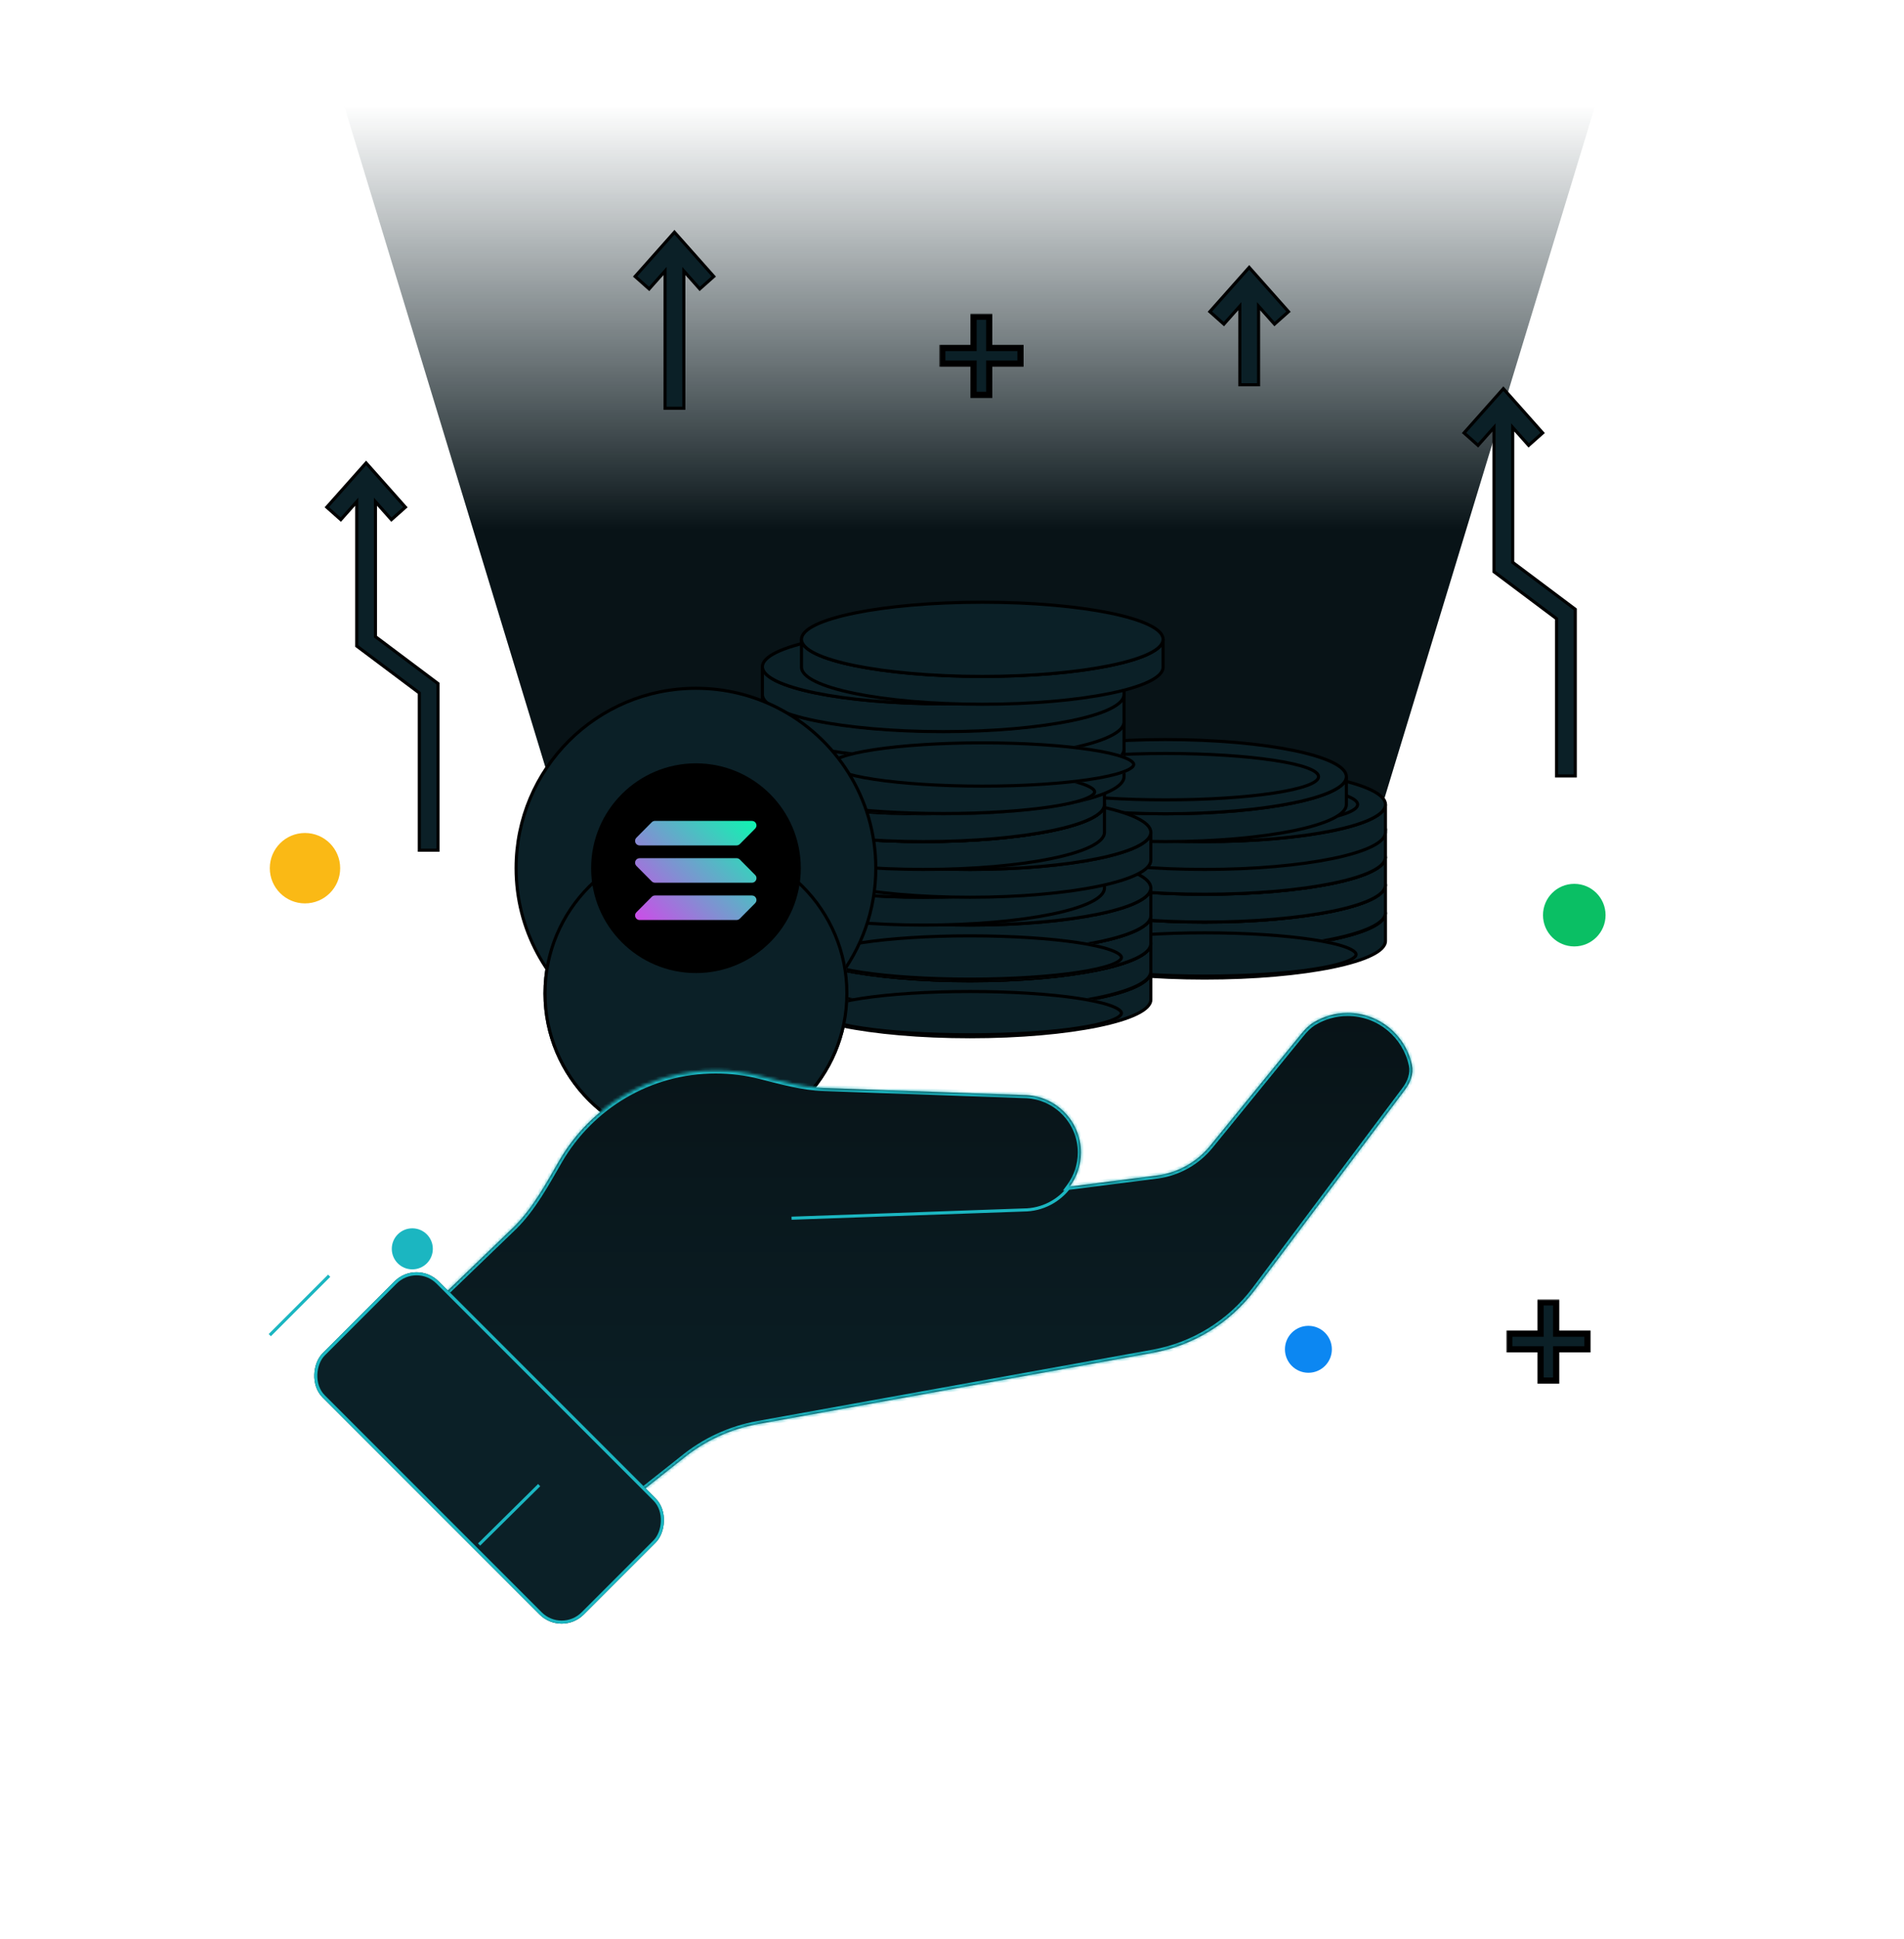 <svg width="614" height="625" viewBox="0 0 614 625" fill="none" xmlns="http://www.w3.org/2000/svg">
<path d="M110.953 34H514.431L443.823 266H181.562L110.953 34Z" fill="url(#paint0_linear_2431_16140)"/>
<g filter="url(#filter0_d_2431_16140)">
<path d="M388.478 274.934C420.68 274.934 446.784 269.58 446.784 262.974V254.004C446.784 260.609 420.68 265.964 388.478 265.964C356.276 265.964 330.172 260.609 330.172 254.004V262.974C330.172 269.58 356.276 274.934 388.478 274.934Z" fill="#0b2027"/>
<path d="M446.284 262.974C446.284 263.623 445.966 264.309 445.246 265.031C444.524 265.755 443.433 266.477 441.984 267.18C439.088 268.584 434.865 269.863 429.606 270.941C419.097 273.097 404.556 274.434 388.478 274.434V275.434C404.602 275.434 419.214 274.094 429.807 271.921C435.1 270.835 439.416 269.537 442.42 268.079C443.922 267.351 445.122 266.571 445.954 265.738C446.787 264.903 447.284 263.977 447.284 262.974H446.284ZM388.478 274.434C372.401 274.434 357.859 273.097 347.35 270.941C342.091 269.863 337.868 268.584 334.972 267.18C333.523 266.477 332.432 265.755 331.71 265.031C330.99 264.309 330.672 263.623 330.672 262.974H329.672C329.672 263.977 330.17 264.903 331.002 265.738C331.834 266.571 333.034 267.351 334.536 268.079C337.541 269.537 341.856 270.835 347.149 271.921C357.742 274.094 372.354 275.434 388.478 275.434V274.434ZM330.672 262.974V254.004H329.672V262.974H330.672ZM447.284 262.974V254.004H446.284V262.974H447.284ZM446.284 254.004C446.284 254.652 445.966 255.339 445.246 256.061C444.524 256.785 443.433 257.507 441.984 258.209C439.088 259.614 434.865 260.893 429.606 261.971C419.097 264.127 404.556 265.464 388.478 265.464V266.464C404.602 266.464 419.214 265.124 429.807 262.951C435.1 261.865 439.416 260.567 442.42 259.109C443.922 258.381 445.122 257.601 445.954 256.767C446.787 255.932 447.284 255.007 447.284 254.004H446.284ZM388.478 265.464C372.401 265.464 357.859 264.127 347.35 261.971C342.091 260.893 337.868 259.614 334.972 258.209C333.523 257.507 332.432 256.785 331.71 256.061C330.99 255.339 330.672 254.652 330.672 254.004H329.672C329.672 255.007 330.17 255.932 331.002 256.767C331.834 257.601 333.034 258.381 334.536 259.109C337.541 260.567 341.856 261.865 347.149 262.951C357.742 265.124 372.354 266.464 388.478 266.464V265.464Z" fill="black"/>
<ellipse cx="388.478" cy="254.004" rx="58.306" ry="11.96" fill="#0b2027" stroke="black"/>
<ellipse cx="388.481" cy="254.003" rx="49.336" ry="7.475" fill="#0b2027" stroke="black"/>
<path d="M388.478 265.858C420.68 265.858 446.784 260.503 446.784 253.897V244.927C446.784 251.533 420.68 256.887 388.478 256.887C356.276 256.887 330.172 251.533 330.172 244.927V253.897C330.172 260.503 356.276 265.858 388.478 265.858Z" fill="#0b2027"/>
<path d="M446.284 253.897C446.284 254.546 445.966 255.233 445.246 255.955C444.524 256.678 443.433 257.4 441.984 258.103C439.088 259.508 434.865 260.786 429.606 261.865C419.097 264.021 404.556 265.358 388.478 265.358V266.358C404.602 266.358 419.214 265.017 429.807 262.844C435.1 261.759 439.416 260.46 442.42 259.003C443.922 258.275 445.122 257.495 445.954 256.661C446.787 255.826 447.284 254.9 447.284 253.897H446.284ZM388.478 265.358C372.401 265.358 357.859 264.021 347.35 261.865C342.091 260.786 337.868 259.508 334.972 258.103C333.523 257.4 332.432 256.678 331.71 255.955C330.99 255.233 330.672 254.546 330.672 253.897H329.672C329.672 254.9 330.17 255.826 331.002 256.661C331.834 257.495 333.034 258.275 334.536 259.003C337.541 260.46 341.856 261.759 347.149 262.844C357.742 265.017 372.354 266.358 388.478 266.358V265.358ZM330.672 253.897V244.927H329.672V253.897H330.672ZM447.284 253.897V244.927H446.284V253.897H447.284ZM446.284 244.927C446.284 245.576 445.966 246.262 445.246 246.985C444.524 247.708 443.433 248.43 441.984 249.133C439.088 250.537 434.865 251.816 429.606 252.895C419.097 255.05 404.556 256.387 388.478 256.387V257.387C404.602 257.387 419.214 256.047 429.807 253.874C435.1 252.789 439.416 251.49 442.42 250.033C443.922 249.304 445.122 248.524 445.954 247.691C446.787 246.856 447.284 245.93 447.284 244.927H446.284ZM388.478 256.387C372.401 256.387 357.859 255.05 347.35 252.895C342.091 251.816 337.868 250.537 334.972 249.133C333.523 248.43 332.432 247.708 331.71 246.985C330.99 246.262 330.672 245.576 330.672 244.927H329.672C329.672 245.93 330.17 246.856 331.002 247.691C331.834 248.524 333.034 249.304 334.536 250.033C337.541 251.49 341.856 252.789 347.149 253.874C357.742 256.047 372.354 257.387 388.478 257.387V256.387Z" fill="black"/>
<ellipse cx="388.478" cy="244.927" rx="58.306" ry="11.96" fill="#0b2027" stroke="black"/>
<ellipse cx="388.481" cy="244.927" rx="49.336" ry="7.475" fill="#0b2027" stroke="black"/>
<path d="M388.478 256.886C420.68 256.886 446.784 251.531 446.784 244.926V235.956C446.784 242.561 420.68 247.916 388.478 247.916C356.276 247.916 330.172 242.561 330.172 235.956V244.926C330.172 251.531 356.276 256.886 388.478 256.886Z" fill="#0b2027"/>
<path d="M446.284 244.926C446.284 245.574 445.966 246.261 445.246 246.983C444.524 247.707 443.433 248.429 441.984 249.131C439.088 250.536 434.865 251.814 429.606 252.893C419.097 255.049 404.556 256.386 388.478 256.386V257.386C404.602 257.386 419.214 256.046 429.807 253.873C435.1 252.787 439.416 251.488 442.42 250.031C443.922 249.303 445.122 248.523 445.954 247.689C446.787 246.854 447.284 245.929 447.284 244.926H446.284ZM388.478 256.386C372.401 256.386 357.859 255.049 347.35 252.893C342.091 251.814 337.868 250.536 334.972 249.131C333.523 248.429 332.432 247.707 331.71 246.983C330.99 246.261 330.672 245.574 330.672 244.926H329.672C329.672 245.929 330.17 246.854 331.002 247.689C331.834 248.523 333.034 249.303 334.536 250.031C337.541 251.488 341.856 252.787 347.149 253.873C357.742 256.046 372.354 257.386 388.478 257.386V256.386ZM330.672 244.926V235.956H329.672V244.926H330.672ZM447.284 244.926V235.956H446.284V244.926H447.284ZM446.284 235.956C446.284 236.604 445.966 237.291 445.246 238.013C444.524 238.736 443.433 239.458 441.984 240.161C439.088 241.566 434.865 242.844 429.606 243.923C419.097 246.079 404.556 247.416 388.478 247.416V248.416C404.602 248.416 419.214 247.076 429.807 244.903C435.1 243.817 439.416 242.518 442.42 241.061C443.922 240.333 445.122 239.553 445.954 238.719C446.787 237.884 447.284 236.958 447.284 235.956H446.284ZM388.478 247.416C372.401 247.416 357.859 246.079 347.35 243.923C342.091 242.844 337.868 241.566 334.972 240.161C333.523 239.458 332.432 238.736 331.71 238.013C330.99 237.291 330.672 236.604 330.672 235.956H329.672C329.672 236.958 330.17 237.884 331.002 238.719C331.834 239.553 333.034 240.333 334.536 241.061C337.541 242.518 341.856 243.817 347.149 244.903C357.742 247.076 372.354 248.416 388.478 248.416V247.416Z" fill="black"/>
<ellipse cx="388.478" cy="235.956" rx="58.306" ry="11.96" fill="#0b2027" stroke="black"/>
<ellipse cx="388.481" cy="235.957" rx="49.336" ry="7.475" fill="#0b2027" stroke="black"/>
<path d="M388.478 247.916C420.68 247.916 446.784 242.561 446.784 235.956V226.986C446.784 233.591 420.68 238.946 388.478 238.946C356.276 238.946 330.172 233.591 330.172 226.986V235.956C330.172 242.561 356.276 247.916 388.478 247.916Z" fill="#0b2027"/>
<path d="M446.284 235.956C446.284 236.605 445.966 237.291 445.246 238.013C444.524 238.737 443.433 239.459 441.984 240.162C439.088 241.566 434.865 242.845 429.606 243.923C419.097 246.079 404.556 247.416 388.478 247.416V248.416C404.602 248.416 419.214 247.076 429.807 244.903C435.1 243.817 439.416 242.519 442.42 241.061C443.922 240.333 445.122 239.553 445.954 238.72C446.787 237.885 447.284 236.959 447.284 235.956H446.284ZM388.478 247.416C372.401 247.416 357.859 246.079 347.35 243.923C342.091 242.845 337.868 241.566 334.972 240.162C333.523 239.459 332.432 238.737 331.71 238.013C330.99 237.291 330.672 236.605 330.672 235.956H329.672C329.672 236.959 330.17 237.885 331.002 238.72C331.834 239.553 333.034 240.333 334.536 241.061C337.541 242.519 341.856 243.817 347.149 244.903C357.742 247.076 372.354 248.416 388.478 248.416V247.416ZM330.672 235.956V226.986H329.672V235.956H330.672ZM447.284 235.956V226.986H446.284V235.956H447.284ZM446.284 226.986C446.284 227.634 445.966 228.321 445.246 229.043C444.524 229.767 443.433 230.489 441.984 231.191C439.088 232.596 434.865 233.874 429.606 234.953C419.097 237.109 404.556 238.446 388.478 238.446V239.446C404.602 239.446 419.214 238.106 429.807 235.933C435.1 234.847 439.416 233.548 442.42 232.091C443.922 231.363 445.122 230.583 445.954 229.749C446.787 228.914 447.284 227.989 447.284 226.986H446.284ZM388.478 238.446C372.401 238.446 357.859 237.109 347.35 234.953C342.091 233.874 337.868 232.596 334.972 231.191C333.523 230.489 332.432 229.767 331.71 229.043C330.99 228.321 330.672 227.634 330.672 226.986H329.672C329.672 227.989 330.17 228.914 331.002 229.749C331.834 230.583 333.034 231.363 334.536 232.091C337.541 233.548 341.856 234.847 347.149 235.933C357.742 238.106 372.354 239.446 388.478 239.446V238.446Z" fill="black"/>
<ellipse cx="388.478" cy="226.986" rx="58.306" ry="11.96" fill="#0b2027" stroke="black"/>
<g filter="url(#filter1_d_2431_16140)">
<ellipse cx="388.481" cy="226.987" rx="49.336" ry="7.475" fill="#0b2027"/>
<path d="M437.317 226.987C437.317 227.264 437.13 227.638 436.517 228.092C435.917 228.536 435 228.986 433.771 229.426C431.319 230.304 427.744 231.104 423.291 231.778C414.395 233.126 402.087 233.962 388.481 233.962C374.874 233.962 362.566 233.126 353.67 231.778C349.218 231.104 345.642 230.304 343.19 229.426C341.961 228.986 341.045 228.536 340.444 228.092C339.831 227.638 339.645 227.264 339.645 226.987C339.645 226.71 339.831 226.336 340.444 225.882C341.045 225.438 341.961 224.988 343.19 224.548C345.642 223.67 349.218 222.87 353.67 222.195C362.566 220.848 374.874 220.012 388.481 220.012C402.087 220.012 414.395 220.848 423.291 222.195C427.744 222.87 431.319 223.67 433.771 224.548C435 224.988 435.917 225.438 436.517 225.882C437.13 226.336 437.317 226.71 437.317 226.987Z" stroke="black"/>
</g>
<path d="M388.478 239.92C420.68 239.92 446.784 234.565 446.784 227.959V218.989C446.784 225.595 420.68 230.95 388.478 230.95C356.276 230.95 330.172 225.595 330.172 218.989V227.959C330.172 234.565 356.276 239.92 388.478 239.92Z" fill="#0b2027"/>
<path d="M446.284 227.959C446.284 228.608 445.966 229.295 445.246 230.017C444.524 230.74 443.433 231.462 441.984 232.165C439.088 233.57 434.865 234.848 429.606 235.927C419.097 238.083 404.556 239.42 388.478 239.42V240.42C404.602 240.42 419.214 239.079 429.807 236.906C435.1 235.821 439.416 234.522 442.42 233.065C443.922 232.337 445.122 231.557 445.954 230.723C446.787 229.888 447.284 228.962 447.284 227.959H446.284ZM388.478 239.42C372.401 239.42 357.859 238.083 347.35 235.927C342.091 234.848 337.868 233.57 334.972 232.165C333.523 231.462 332.432 230.74 331.71 230.017C330.99 229.295 330.672 228.608 330.672 227.959H329.672C329.672 228.962 330.17 229.888 331.002 230.723C331.834 231.557 333.034 232.337 334.536 233.065C337.541 234.522 341.856 235.821 347.149 236.906C357.742 239.079 372.354 240.42 388.478 240.42V239.42ZM330.672 227.959V218.989H329.672V227.959H330.672ZM447.284 227.959V218.989H446.284V227.959H447.284ZM446.284 218.989C446.284 219.638 445.966 220.324 445.246 221.047C444.524 221.77 443.433 222.492 441.984 223.195C439.088 224.599 434.865 225.878 429.606 226.957C419.097 229.112 404.556 230.45 388.478 230.45V231.45C404.602 231.45 419.214 230.109 429.807 227.936C435.1 226.851 439.416 225.552 442.42 224.095C443.922 223.367 445.122 222.586 445.954 221.753C446.787 220.918 447.284 219.992 447.284 218.989H446.284ZM388.478 230.45C372.401 230.45 357.859 229.112 347.35 226.957C342.091 225.878 337.868 224.599 334.972 223.195C333.523 222.492 332.432 221.77 331.71 221.047C330.99 220.324 330.672 219.638 330.672 218.989H329.672C329.672 219.992 330.17 220.918 331.002 221.753C331.834 222.586 333.034 223.367 334.536 224.095C337.541 225.552 341.856 226.851 347.149 227.936C357.742 230.109 372.354 231.45 388.478 231.45V230.45Z" fill="black"/>
<ellipse cx="388.478" cy="218.989" rx="58.306" ry="11.96" fill="#0b2027" stroke="black"/>
<ellipse cx="388.481" cy="218.989" rx="49.336" ry="7.475" fill="#0b2027" stroke="black"/>
<path d="M375.869 230.949C408.07 230.949 434.175 225.594 434.175 218.989V210.019C434.175 216.624 408.07 221.979 375.869 221.979C343.667 221.979 317.562 216.624 317.562 210.019V218.989C317.562 225.594 343.667 230.949 375.869 230.949Z" fill="#0b2027"/>
<path d="M433.675 218.989C433.675 219.637 433.357 220.324 432.636 221.046C431.915 221.77 430.824 222.492 429.375 223.194C426.479 224.599 422.256 225.877 416.997 226.956C406.488 229.112 391.946 230.449 375.869 230.449V231.449C391.993 231.449 406.605 230.109 417.198 227.936C422.49 226.85 426.806 225.551 429.811 224.094C431.312 223.366 432.513 222.586 433.344 221.752C434.177 220.917 434.675 219.992 434.675 218.989H433.675ZM375.869 230.449C359.791 230.449 345.25 229.112 334.74 226.956C329.482 225.877 325.259 224.599 322.363 223.194C320.914 222.492 319.823 221.77 319.101 221.046C318.381 220.324 318.062 219.637 318.062 218.989H317.062C317.062 219.992 317.56 220.917 318.393 221.752C319.225 222.586 320.425 223.366 321.926 224.094C324.931 225.551 329.247 226.85 334.54 227.936C345.133 230.109 359.745 231.449 375.869 231.449V230.449ZM318.062 218.989V210.019H317.062V218.989H318.062ZM434.675 218.989V210.019H433.675V218.989H434.675ZM433.675 210.019C433.675 210.667 433.357 211.354 432.636 212.076C431.915 212.799 430.824 213.521 429.375 214.224C426.479 215.629 422.256 216.907 416.997 217.986C406.488 220.142 391.946 221.479 375.869 221.479V222.479C391.993 222.479 406.605 221.139 417.198 218.966C422.49 217.88 426.806 216.581 429.811 215.124C431.312 214.396 432.513 213.616 433.344 212.782C434.177 211.947 434.675 211.021 434.675 210.019H433.675ZM375.869 221.479C359.791 221.479 345.25 220.142 334.74 217.986C329.482 216.907 325.259 215.629 322.363 214.224C320.914 213.521 319.823 212.799 319.101 212.076C318.381 211.354 318.062 210.667 318.062 210.019H317.062C317.062 211.021 317.56 211.947 318.393 212.782C319.225 213.616 320.425 214.396 321.926 215.124C324.931 216.581 329.247 217.88 334.54 218.966C345.133 221.139 359.745 222.479 375.869 222.479V221.479Z" fill="black"/>
<ellipse cx="375.869" cy="210.019" rx="58.306" ry="11.96" fill="#0b2027" stroke="black"/>
<ellipse cx="375.871" cy="210.02" rx="49.336" ry="7.475" fill="#0b2027" stroke="black"/>
</g>
<g filter="url(#filter2_d_2431_16140)">
<path d="M312.814 293.848C345.016 293.848 371.12 288.493 371.12 281.888V272.917C371.12 279.523 345.016 284.878 312.814 284.878C280.612 284.878 254.508 279.523 254.508 272.917V281.888C254.508 288.493 280.612 293.848 312.814 293.848Z" fill="#0b2027"/>
<path d="M370.62 281.888C370.62 282.536 370.302 283.223 369.582 283.945C368.86 284.668 367.769 285.39 366.32 286.093C363.424 287.498 359.201 288.776 353.942 289.855C343.433 292.011 328.892 293.348 312.814 293.348V294.348C328.938 294.348 343.55 293.008 354.143 290.835C359.436 289.749 363.752 288.45 366.756 286.993C368.258 286.265 369.458 285.485 370.29 284.651C371.123 283.816 371.62 282.891 371.62 281.888H370.62ZM312.814 293.348C296.736 293.348 282.195 292.011 271.686 289.855C266.427 288.776 262.204 287.498 259.308 286.093C257.859 285.39 256.768 284.668 256.046 283.945C255.326 283.223 255.008 282.536 255.008 281.888H254.008C254.008 282.891 254.505 283.816 255.338 284.651C256.17 285.485 257.37 286.265 258.872 286.993C261.876 288.45 266.192 289.749 271.485 290.835C282.078 293.008 296.69 294.348 312.814 294.348V293.348ZM255.008 281.888V272.917H254.008V281.888H255.008ZM371.62 281.888V272.917H370.62V281.888H371.62ZM370.62 272.917C370.62 273.566 370.302 274.253 369.582 274.975C368.86 275.698 367.769 276.42 366.32 277.123C363.424 278.528 359.201 279.806 353.942 280.885C343.433 283.041 328.892 284.378 312.814 284.378V285.378C328.938 285.378 343.55 284.037 354.143 281.864C359.436 280.779 363.752 279.48 366.756 278.023C368.258 277.295 369.458 276.515 370.29 275.681C371.123 274.846 371.62 273.92 371.62 272.917H370.62ZM312.814 284.378C296.736 284.378 282.195 283.041 271.686 280.885C266.427 279.806 262.204 278.528 259.308 277.123C257.859 276.42 256.768 275.698 256.046 274.975C255.326 274.253 255.008 273.566 255.008 272.917H254.008C254.008 273.92 254.505 274.846 255.338 275.681C256.17 276.515 257.37 277.295 258.872 278.023C261.876 279.48 266.192 280.779 271.485 281.864C282.078 284.037 296.69 285.378 312.814 285.378V284.378Z" fill="black"/>
<ellipse cx="312.814" cy="272.918" rx="58.306" ry="11.96" fill="#0b2027" stroke="black"/>
<ellipse cx="312.816" cy="272.917" rx="49.336" ry="7.475" fill="#0b2027" stroke="black"/>
<path d="M312.814 284.77C345.016 284.77 371.12 279.415 371.12 272.81V263.84C371.12 270.445 345.016 275.8 312.814 275.8C280.612 275.8 254.508 270.445 254.508 263.84V272.81C254.508 279.415 280.612 284.77 312.814 284.77Z" fill="#0b2027"/>
<path d="M370.62 272.81C370.62 273.459 370.302 274.145 369.582 274.867C368.86 275.591 367.769 276.313 366.32 277.016C363.424 278.42 359.201 279.699 353.942 280.777C343.433 282.933 328.892 284.27 312.814 284.27V285.27C328.938 285.27 343.55 283.93 354.143 281.757C359.436 280.671 363.752 279.373 366.756 277.915C368.258 277.187 369.458 276.407 370.29 275.574C371.123 274.739 371.62 273.813 371.62 272.81H370.62ZM312.814 284.27C296.736 284.27 282.195 282.933 271.686 280.777C266.427 279.699 262.204 278.42 259.308 277.016C257.859 276.313 256.768 275.591 256.046 274.867C255.326 274.145 255.008 273.459 255.008 272.81H254.008C254.008 273.813 254.505 274.739 255.338 275.574C256.17 276.407 257.37 277.187 258.872 277.915C261.876 279.373 266.192 280.671 271.485 281.757C282.078 283.93 296.69 285.27 312.814 285.27V284.27ZM255.008 272.81V263.84H254.008V272.81H255.008ZM371.62 272.81V263.84H370.62V272.81H371.62ZM370.62 263.84C370.62 264.488 370.302 265.175 369.582 265.897C368.86 266.621 367.769 267.343 366.32 268.045C363.424 269.45 359.201 270.728 353.942 271.807C343.433 273.963 328.892 275.3 312.814 275.3V276.3C328.938 276.3 343.55 274.96 354.143 272.787C359.436 271.701 363.752 270.402 366.756 268.945C368.258 268.217 369.458 267.437 370.29 266.603C371.123 265.768 371.62 264.843 371.62 263.84H370.62ZM312.814 275.3C296.736 275.3 282.195 273.963 271.686 271.807C266.427 270.728 262.204 269.45 259.308 268.045C257.859 267.343 256.768 266.621 256.046 265.897C255.326 265.175 255.008 264.488 255.008 263.84H254.008C254.008 264.843 254.505 265.768 255.338 266.603C256.17 267.437 257.37 268.217 258.872 268.945C261.876 270.402 266.192 271.701 271.485 272.787C282.078 274.96 296.69 276.3 312.814 276.3V275.3Z" fill="black"/>
<ellipse cx="312.814" cy="263.839" rx="58.306" ry="11.96" fill="#0b2027" stroke="black"/>
<ellipse cx="312.816" cy="263.84" rx="49.336" ry="7.475" fill="#0b2027" stroke="black"/>
<path d="M312.814 275.799C345.016 275.799 371.12 270.444 371.12 263.838V254.868C371.12 261.474 345.016 266.828 312.814 266.828C280.612 266.828 254.508 261.474 254.508 254.868V263.838C254.508 270.444 280.612 275.799 312.814 275.799Z" fill="#0b2027"/>
<path d="M370.62 263.838C370.62 264.487 370.302 265.173 369.582 265.896C368.86 266.619 367.769 267.341 366.32 268.044C363.424 269.448 359.201 270.727 353.942 271.806C343.433 273.961 328.892 275.299 312.814 275.299V276.299C328.938 276.299 343.55 274.958 354.143 272.785C359.436 271.7 363.752 270.401 366.756 268.944C368.258 268.216 369.458 267.436 370.29 266.602C371.123 265.767 371.62 264.841 371.62 263.838H370.62ZM312.814 275.299C296.736 275.299 282.195 273.961 271.686 271.806C266.427 270.727 262.204 269.448 259.308 268.044C257.859 267.341 256.768 266.619 256.046 265.896C255.326 265.173 255.008 264.487 255.008 263.838H254.008C254.008 264.841 254.505 265.767 255.338 266.602C256.17 267.436 257.37 268.216 258.872 268.944C261.876 270.401 266.192 271.7 271.485 272.785C282.078 274.958 296.69 276.299 312.814 276.299V275.299ZM255.008 263.838V254.868H254.008V263.838H255.008ZM371.62 263.838V254.868H370.62V263.838H371.62ZM370.62 254.868C370.62 255.517 370.302 256.203 369.582 256.925C368.86 257.649 367.769 258.371 366.32 259.074C363.424 260.478 359.201 261.757 353.942 262.836C343.433 264.991 328.892 266.328 312.814 266.328V267.328C328.938 267.328 343.55 265.988 354.143 263.815C359.436 262.729 363.752 261.431 366.756 259.974C368.258 259.245 369.458 258.465 370.29 257.632C371.123 256.797 371.62 255.871 371.62 254.868H370.62ZM312.814 266.328C296.736 266.328 282.195 264.991 271.686 262.836C266.427 261.757 262.204 260.478 259.308 259.074C257.859 258.371 256.768 257.649 256.046 256.925C255.326 256.203 255.008 255.517 255.008 254.868H254.008C254.008 255.871 254.505 256.797 255.338 257.632C256.17 258.465 257.37 259.245 258.872 259.974C261.876 261.431 266.192 262.729 271.485 263.815C282.078 265.988 296.69 267.328 312.814 267.328V266.328Z" fill="black"/>
<ellipse cx="312.814" cy="254.868" rx="58.306" ry="11.96" fill="#0b2027" stroke="black"/>
<ellipse cx="312.816" cy="254.869" rx="49.336" ry="7.475" fill="#0b2027" stroke="black"/>
<path d="M312.814 266.829C345.016 266.829 371.12 261.474 371.12 254.869V245.898C371.12 252.504 345.016 257.859 312.814 257.859C280.612 257.859 254.508 252.504 254.508 245.898V254.869C254.508 261.474 280.612 266.829 312.814 266.829Z" fill="#0b2027"/>
<path d="M370.62 254.869C370.62 255.517 370.302 256.204 369.582 256.926C368.86 257.649 367.769 258.371 366.32 259.074C363.424 260.479 359.201 261.757 353.942 262.836C343.433 264.992 328.892 266.329 312.814 266.329V267.329C328.938 267.329 343.55 265.989 354.143 263.816C359.436 262.73 363.752 261.431 366.756 259.974C368.258 259.246 369.458 258.466 370.29 257.632C371.123 256.797 371.62 255.871 371.62 254.869H370.62ZM312.814 266.329C296.736 266.329 282.195 264.992 271.686 262.836C266.427 261.757 262.204 260.479 259.308 259.074C257.859 258.371 256.768 257.649 256.046 256.926C255.326 256.204 255.008 255.517 255.008 254.869H254.008C254.008 255.871 254.505 256.797 255.338 257.632C256.17 258.466 257.37 259.246 258.872 259.974C261.876 261.431 266.192 262.73 271.485 263.816C282.078 265.989 296.69 267.329 312.814 267.329V266.329ZM255.008 254.869V245.898H254.008V254.869H255.008ZM371.62 254.869V245.898H370.62V254.869H371.62ZM370.62 245.898C370.62 246.547 370.302 247.234 369.582 247.956C368.86 248.679 367.769 249.401 366.32 250.104C363.424 251.509 359.201 252.787 353.942 253.866C343.433 256.022 328.892 257.359 312.814 257.359V258.359C328.938 258.359 343.55 257.018 354.143 254.845C359.436 253.76 363.752 252.461 366.756 251.004C368.258 250.276 369.458 249.496 370.29 248.662C371.123 247.827 371.62 246.901 371.62 245.898H370.62ZM312.814 257.359C296.736 257.359 282.195 256.022 271.686 253.866C266.427 252.787 262.204 251.509 259.308 250.104C257.859 249.401 256.768 248.679 256.046 247.956C255.326 247.234 255.008 246.547 255.008 245.898H254.008C254.008 246.901 254.505 247.827 255.338 248.662C256.17 249.496 257.37 250.276 258.872 251.004C261.876 252.461 266.192 253.76 271.485 254.845C282.078 257.018 296.69 258.359 312.814 258.359V257.359Z" fill="black"/>
<ellipse cx="312.814" cy="245.899" rx="58.306" ry="11.96" fill="#0b2027" stroke="black"/>
<g filter="url(#filter3_d_2431_16140)">
<ellipse cx="312.816" cy="245.899" rx="49.336" ry="7.475" fill="#0b2027"/>
<path d="M361.653 245.899C361.653 246.176 361.466 246.55 360.853 247.004C360.252 247.449 359.336 247.898 358.107 248.338C355.655 249.217 352.08 250.016 347.627 250.691C338.731 252.039 326.423 252.875 312.816 252.875C299.21 252.875 286.902 252.039 278.006 250.691C273.553 250.016 269.978 249.217 267.526 248.338C266.297 247.898 265.38 247.449 264.78 247.004C264.167 246.55 263.98 246.176 263.98 245.899C263.98 245.623 264.167 245.249 264.78 244.795C265.38 244.35 266.297 243.901 267.526 243.461C269.978 242.582 273.553 241.783 278.006 241.108C286.902 239.76 299.21 238.924 312.816 238.924C326.423 238.924 338.731 239.76 347.627 241.108C352.08 241.783 355.655 242.582 358.107 243.461C359.336 243.901 360.252 244.35 360.853 244.795C361.466 245.249 361.653 245.623 361.653 245.899Z" stroke="black"/>
</g>
<path d="M297.861 257.859C330.063 257.859 356.167 252.504 356.167 245.898V236.928C356.167 243.534 330.063 248.888 297.861 248.888C265.659 248.888 239.555 243.534 239.555 236.928V245.898C239.555 252.504 265.659 257.859 297.861 257.859Z" fill="#0b2027"/>
<path d="M355.667 245.898C355.667 246.547 355.349 247.234 354.629 247.956C353.907 248.679 352.816 249.401 351.367 250.104C348.471 251.509 344.248 252.787 338.989 253.866C328.48 256.022 313.938 257.359 297.861 257.359V258.359C313.985 258.359 328.597 257.018 339.19 254.845C344.483 253.76 348.798 252.461 351.803 251.004C353.305 250.276 354.505 249.496 355.336 248.662C356.169 247.827 356.667 246.901 356.667 245.898H355.667ZM297.861 257.359C281.783 257.359 267.242 256.022 256.733 253.866C251.474 252.787 247.251 251.509 244.355 250.104C242.906 249.401 241.815 248.679 241.093 247.956C240.373 247.234 240.055 246.547 240.055 245.898H239.055C239.055 246.901 239.552 247.827 240.385 248.662C241.217 249.496 242.417 250.276 243.918 251.004C246.923 252.461 251.239 253.76 256.532 254.845C267.125 257.018 281.737 258.359 297.861 258.359V257.359ZM240.055 245.898V236.928H239.055V245.898H240.055ZM356.667 245.898V236.928H355.667V245.898H356.667ZM355.667 236.928C355.667 237.577 355.349 238.263 354.629 238.986C353.907 239.709 352.816 240.431 351.367 241.134C348.471 242.538 344.248 243.817 338.989 244.896C328.48 247.051 313.938 248.388 297.861 248.388V249.388C313.985 249.388 328.597 248.048 339.19 245.875C344.483 244.79 348.798 243.491 351.803 242.034C353.305 241.305 354.505 240.525 355.336 239.692C356.169 238.857 356.667 237.931 356.667 236.928H355.667ZM297.861 248.388C281.783 248.388 267.242 247.051 256.733 244.896C251.474 243.817 247.251 242.538 244.355 241.134C242.906 240.431 241.815 239.709 241.093 238.986C240.373 238.263 240.055 237.577 240.055 236.928H239.055C239.055 237.931 239.552 238.857 240.385 239.692C241.217 240.525 242.417 241.305 243.918 242.034C246.923 243.491 251.239 244.79 256.532 245.875C267.125 248.048 281.737 249.388 297.861 249.388V248.388Z" fill="black"/>
<ellipse cx="297.861" cy="236.929" rx="58.306" ry="11.96" fill="#0b2027" stroke="black"/>
<ellipse cx="297.863" cy="236.928" rx="49.336" ry="7.475" fill="#0b2027" stroke="black"/>
<path d="M312.814 248.889C345.016 248.889 371.12 243.534 371.12 236.929V227.958C371.12 234.564 345.016 239.919 312.814 239.919C280.612 239.919 254.508 234.564 254.508 227.958V236.929C254.508 243.534 280.612 248.889 312.814 248.889Z" fill="#0b2027"/>
<path d="M370.62 236.929C370.62 237.577 370.302 238.264 369.582 238.986C368.86 239.71 367.769 240.431 366.32 241.134C363.424 242.539 359.201 243.817 353.942 244.896C343.433 247.052 328.892 248.389 312.814 248.389V249.389C328.938 249.389 343.55 248.049 354.143 245.876C359.436 244.79 363.752 243.491 366.756 242.034C368.258 241.306 369.458 240.526 370.29 239.692C371.123 238.857 371.62 237.932 371.62 236.929H370.62ZM312.814 248.389C296.736 248.389 282.195 247.052 271.686 244.896C266.427 243.817 262.204 242.539 259.308 241.134C257.859 240.431 256.768 239.71 256.046 238.986C255.326 238.264 255.008 237.577 255.008 236.929H254.008C254.008 237.932 254.505 238.857 255.338 239.692C256.17 240.526 257.37 241.306 258.872 242.034C261.876 243.491 266.192 244.79 271.485 245.876C282.078 248.049 296.69 249.389 312.814 249.389V248.389ZM255.008 236.929V227.958H254.008V236.929H255.008ZM371.62 236.929V227.958H370.62V236.929H371.62ZM370.62 227.958C370.62 228.607 370.302 229.294 369.582 230.016C368.86 230.739 367.769 231.461 366.32 232.164C363.424 233.569 359.201 234.847 353.942 235.926C343.433 238.082 328.892 239.419 312.814 239.419V240.419C328.938 240.419 343.55 239.078 354.143 236.905C359.436 235.82 363.752 234.521 366.756 233.064C368.258 232.336 369.458 231.556 370.29 230.722C371.123 229.887 371.62 228.961 371.62 227.958H370.62ZM312.814 239.419C296.736 239.419 282.195 238.082 271.686 235.926C266.427 234.847 262.204 233.569 259.308 232.164C257.859 231.461 256.768 230.739 256.046 230.016C255.326 229.294 255.008 228.607 255.008 227.958H254.008C254.008 228.961 254.505 229.887 255.338 230.722C256.17 231.556 257.37 232.336 258.872 233.064C261.876 234.521 266.192 235.82 271.485 236.905C282.078 239.078 296.69 240.419 312.814 240.419V239.419Z" fill="black"/>
<ellipse cx="312.814" cy="227.959" rx="58.306" ry="11.96" fill="#0b2027" stroke="black"/>
<g filter="url(#filter4_d_2431_16140)">
<ellipse cx="312.816" cy="227.958" rx="49.336" ry="7.475" fill="#0b2027"/>
<path d="M361.653 227.958C361.653 228.235 361.466 228.609 360.853 229.063C360.252 229.507 359.336 229.957 358.107 230.397C355.655 231.275 352.08 232.075 347.627 232.749C338.731 234.097 326.423 234.933 312.816 234.933C299.21 234.933 286.902 234.097 278.006 232.749C273.553 232.075 269.978 231.275 267.526 230.397C266.297 229.957 265.38 229.507 264.78 229.063C264.167 228.609 263.98 228.235 263.98 227.958C263.98 227.681 264.167 227.307 264.78 226.853C265.38 226.409 266.297 225.959 267.526 225.519C269.978 224.641 273.553 223.841 278.006 223.167C286.902 221.819 299.21 220.983 312.816 220.983C326.423 220.983 338.731 221.819 347.627 223.167C352.08 223.841 355.655 224.641 358.107 225.519C359.336 225.959 360.252 226.409 360.853 226.853C361.466 227.307 361.653 227.681 361.653 227.958Z" stroke="black"/>
</g>
<path d="M297.861 239.919C330.063 239.919 356.167 234.564 356.167 227.959V218.989C356.167 225.594 330.063 230.949 297.861 230.949C265.659 230.949 239.555 225.594 239.555 218.989V227.959C239.555 234.564 265.659 239.919 297.861 239.919Z" fill="#0b2027"/>
<path d="M355.667 227.959C355.667 228.607 355.349 229.294 354.629 230.016C353.907 230.74 352.816 231.462 351.367 232.165C348.471 233.569 344.248 234.848 338.989 235.926C328.48 238.082 313.938 239.419 297.861 239.419V240.419C313.985 240.419 328.597 239.079 339.19 236.906C344.483 235.82 348.798 234.522 351.803 233.064C353.305 232.336 354.505 231.556 355.336 230.722C356.169 229.887 356.667 228.962 356.667 227.959H355.667ZM297.861 239.419C281.783 239.419 267.242 238.082 256.733 235.926C251.474 234.848 247.251 233.569 244.355 232.165C242.906 231.462 241.815 230.74 241.093 230.016C240.373 229.294 240.055 228.607 240.055 227.959H239.055C239.055 228.962 239.552 229.887 240.385 230.722C241.217 231.556 242.417 232.336 243.918 233.064C246.923 234.522 251.239 235.82 256.532 236.906C267.125 239.079 281.737 240.419 297.861 240.419V239.419ZM240.055 227.959V218.989H239.055V227.959H240.055ZM356.667 227.959V218.989H355.667V227.959H356.667ZM355.667 218.989C355.667 219.637 355.349 220.324 354.629 221.046C353.907 221.77 352.816 222.492 351.367 223.194C348.471 224.599 344.248 225.877 338.989 226.956C328.48 229.112 313.938 230.449 297.861 230.449V231.449C313.985 231.449 328.597 230.109 339.19 227.936C344.483 226.85 348.798 225.551 351.803 224.094C353.305 223.366 354.505 222.586 355.336 221.752C356.169 220.917 356.667 219.992 356.667 218.989H355.667ZM297.861 230.449C281.783 230.449 267.242 229.112 256.733 226.956C251.474 225.877 247.251 224.599 244.355 223.194C242.906 222.492 241.815 221.77 241.093 221.046C240.373 220.324 240.055 219.637 240.055 218.989H239.055C239.055 219.992 239.552 220.917 240.385 221.752C241.217 222.586 242.417 223.366 243.918 224.094C246.923 225.551 251.239 226.85 256.532 227.936C267.125 230.109 281.737 231.449 297.861 231.449V230.449Z" fill="black"/>
<ellipse cx="297.861" cy="218.988" rx="58.306" ry="11.96" fill="#0b2027" stroke="black"/>
<ellipse cx="297.863" cy="218.989" rx="49.336" ry="7.475" fill="#0b2027" stroke="black"/>
<path d="M297.861 230.948C330.063 230.948 356.167 225.594 356.167 218.988V210.018C356.167 216.624 330.063 221.978 297.861 221.978C265.659 221.978 239.555 216.624 239.555 210.018V218.988C239.555 225.594 265.659 230.948 297.861 230.948Z" fill="#0b2027"/>
<path d="M355.667 218.988C355.667 219.637 355.349 220.323 354.629 221.046C353.907 221.769 352.816 222.491 351.367 223.194C348.471 224.598 344.248 225.877 338.989 226.956C328.48 229.111 313.938 230.448 297.861 230.448V231.448C313.985 231.448 328.597 230.108 339.19 227.935C344.483 226.85 348.798 225.551 351.803 224.094C353.305 223.365 354.505 222.585 355.336 221.752C356.169 220.917 356.667 219.991 356.667 218.988H355.667ZM297.861 230.448C281.783 230.448 267.242 229.111 256.733 226.956C251.474 225.877 247.251 224.598 244.355 223.194C242.906 222.491 241.815 221.769 241.093 221.046C240.373 220.323 240.055 219.637 240.055 218.988H239.055C239.055 219.991 239.552 220.917 240.385 221.752C241.217 222.585 242.417 223.365 243.918 224.094C246.923 225.551 251.239 226.85 256.532 227.935C267.125 230.108 281.737 231.448 297.861 231.448V230.448ZM240.055 218.988V210.018H239.055V218.988H240.055ZM356.667 218.988V210.018H355.667V218.988H356.667ZM355.667 210.018C355.667 210.667 355.349 211.353 354.629 212.075C353.907 212.799 352.816 213.521 351.367 214.224C348.471 215.628 344.248 216.907 338.989 217.985C328.48 220.141 313.938 221.478 297.861 221.478V222.478C313.985 222.478 328.597 221.138 339.19 218.965C344.483 217.879 348.798 216.581 351.803 215.123C353.305 214.395 354.505 213.615 355.336 212.782C356.169 211.947 356.667 211.021 356.667 210.018H355.667ZM297.861 221.478C281.783 221.478 267.242 220.141 256.733 217.985C251.474 216.907 247.251 215.628 244.355 214.224C242.906 213.521 241.815 212.799 241.093 212.075C240.373 211.353 240.055 210.667 240.055 210.018H239.055C239.055 211.021 239.552 211.947 240.385 212.782C241.217 213.615 242.417 214.395 243.918 215.123C246.923 216.581 251.239 217.879 256.532 218.965C267.125 221.138 281.737 222.478 297.861 222.478V221.478Z" fill="black"/>
<ellipse cx="297.861" cy="210.018" rx="58.306" ry="11.96" fill="#0b2027" stroke="black"/>
<ellipse cx="297.863" cy="210.019" rx="49.336" ry="7.475" fill="#0b2027" stroke="black"/>
<path d="M304.166 221.978C336.367 221.978 362.472 216.623 362.472 210.018V201.048C362.472 207.653 336.367 213.008 304.166 213.008C271.964 213.008 245.859 207.653 245.859 201.048V210.018C245.859 216.623 271.964 221.978 304.166 221.978Z" fill="#0b2027"/>
<path d="M361.972 210.018C361.972 210.667 361.654 211.353 360.933 212.075C360.211 212.799 359.121 213.521 357.672 214.224C354.776 215.628 350.553 216.907 345.294 217.985C334.784 220.141 320.243 221.478 304.166 221.478V222.478C320.29 222.478 334.901 221.138 345.495 218.965C350.787 217.879 355.103 216.581 358.108 215.123C359.609 214.395 360.81 213.615 361.641 212.782C362.474 211.947 362.972 211.021 362.972 210.018H361.972ZM304.166 221.478C288.088 221.478 273.547 220.141 263.037 217.985C257.779 216.907 253.556 215.628 250.66 214.224C249.21 213.521 248.12 212.799 247.398 212.075C246.678 211.353 246.359 210.667 246.359 210.018H245.359C245.359 211.021 245.857 211.947 246.69 212.782C247.522 213.615 248.722 214.395 250.223 215.123C253.228 216.581 257.544 217.879 262.836 218.965C273.43 221.138 288.042 222.478 304.166 222.478V221.478ZM246.359 210.018V201.048H245.359V210.018H246.359ZM362.972 210.018V201.048H361.972V210.018H362.972ZM361.972 201.048C361.972 201.696 361.654 202.383 360.933 203.105C360.211 203.829 359.121 204.551 357.672 205.253C354.776 206.658 350.553 207.936 345.294 209.015C334.784 211.171 320.243 212.508 304.166 212.508V213.508C320.29 213.508 334.901 212.168 345.495 209.995C350.787 208.909 355.103 207.61 358.108 206.153C359.609 205.425 360.81 204.645 361.641 203.811C362.474 202.976 362.972 202.051 362.972 201.048H361.972ZM304.166 212.508C288.088 212.508 273.547 211.171 263.037 209.015C257.779 207.936 253.556 206.658 250.66 205.253C249.21 204.551 248.12 203.829 247.398 203.105C246.678 202.383 246.359 201.696 246.359 201.048H245.359C245.359 202.051 245.857 202.976 246.69 203.811C247.522 204.645 248.722 205.425 250.223 206.153C253.228 207.61 257.544 208.909 262.836 209.995C273.43 212.168 288.042 213.508 304.166 213.508V212.508Z" fill="black"/>
<ellipse cx="304.166" cy="201.048" rx="58.306" ry="11.96" fill="#0b2027" stroke="black"/>
<ellipse cx="304.168" cy="201.049" rx="49.336" ry="7.475" fill="#0b2027" stroke="black"/>
<path d="M304.166 213.152C336.367 213.152 362.472 207.797 362.472 201.192V192.222C362.472 198.827 336.367 204.182 304.166 204.182C271.964 204.182 245.859 198.827 245.859 192.222V201.192C245.859 207.797 271.964 213.152 304.166 213.152Z" fill="#0b2027"/>
<path d="M361.972 201.192C361.972 201.84 361.654 202.527 360.933 203.249C360.211 203.973 359.121 204.695 357.672 205.397C354.776 206.802 350.553 208.081 345.294 209.159C334.784 211.315 320.243 212.652 304.166 212.652V213.652C320.29 213.652 334.901 212.312 345.495 210.139C350.787 209.053 355.103 207.754 358.108 206.297C359.609 205.569 360.81 204.789 361.641 203.955C362.474 203.12 362.972 202.195 362.972 201.192H361.972ZM304.166 212.652C288.088 212.652 273.547 211.315 263.037 209.159C257.779 208.081 253.556 206.802 250.66 205.397C249.21 204.695 248.12 203.973 247.398 203.249C246.678 202.527 246.359 201.84 246.359 201.192H245.359C245.359 202.195 245.857 203.12 246.69 203.955C247.522 204.789 248.722 205.569 250.223 206.297C253.228 207.754 257.544 209.053 262.836 210.139C273.43 212.312 288.042 213.652 304.166 213.652V212.652ZM246.359 201.192V192.222H245.359V201.192H246.359ZM362.972 201.192V192.222H361.972V201.192H362.972ZM361.972 192.222C361.972 192.87 361.654 193.557 360.933 194.279C360.211 195.003 359.121 195.724 357.672 196.427C354.776 197.832 350.553 199.11 345.294 200.189C334.784 202.345 320.243 203.682 304.166 203.682V204.682C320.29 204.682 334.901 203.342 345.495 201.169C350.787 200.083 355.103 198.784 358.108 197.327C359.609 196.599 360.81 195.819 361.641 194.985C362.474 194.15 362.972 193.225 362.972 192.222H361.972ZM304.166 203.682C288.088 203.682 273.547 202.345 263.037 200.189C257.779 199.11 253.556 197.832 250.66 196.427C249.21 195.724 248.12 195.003 247.398 194.279C246.678 193.557 246.359 192.87 246.359 192.222H245.359C245.359 193.225 245.857 194.15 246.69 194.985C247.522 195.819 248.722 196.599 250.223 197.327C253.228 198.784 257.544 200.083 262.836 201.169C273.43 203.342 288.042 204.682 304.166 204.682V203.682Z" fill="black"/>
<ellipse cx="304.166" cy="192.222" rx="58.306" ry="11.96" fill="#0b2027" stroke="black"/>
<ellipse cx="304.168" cy="192.223" rx="49.336" ry="7.475" fill="#0b2027" stroke="black"/>
<path d="M304.166 204.326C336.367 204.326 362.472 198.971 362.472 192.366V183.396C362.472 190.001 336.367 195.356 304.166 195.356C271.964 195.356 245.859 190.001 245.859 183.396V192.366C245.859 198.971 271.964 204.326 304.166 204.326Z" fill="#0b2027"/>
<path d="M361.972 192.366C361.972 193.014 361.654 193.701 360.933 194.423C360.211 195.147 359.121 195.868 357.672 196.571C354.776 197.976 350.553 199.254 345.294 200.333C334.784 202.489 320.243 203.826 304.166 203.826V204.826C320.29 204.826 334.901 203.486 345.495 201.313C350.787 200.227 355.103 198.928 358.108 197.471C359.609 196.743 360.81 195.963 361.641 195.129C362.474 194.294 362.972 193.369 362.972 192.366H361.972ZM304.166 203.826C288.088 203.826 273.547 202.489 263.037 200.333C257.779 199.254 253.556 197.976 250.66 196.571C249.21 195.868 248.12 195.147 247.398 194.423C246.678 193.701 246.359 193.014 246.359 192.366H245.359C245.359 193.369 245.857 194.294 246.69 195.129C247.522 195.963 248.722 196.743 250.223 197.471C253.228 198.928 257.544 200.227 262.836 201.313C273.43 203.486 288.042 204.826 304.166 204.826V203.826ZM246.359 192.366V183.396H245.359V192.366H246.359ZM362.972 192.366V183.396H361.972V192.366H362.972ZM361.972 183.396C361.972 184.044 361.654 184.731 360.933 185.453C360.211 186.176 359.121 186.898 357.672 187.601C354.776 189.006 350.553 190.284 345.294 191.363C334.784 193.519 320.243 194.856 304.166 194.856V195.856C320.29 195.856 334.901 194.515 345.495 192.342C350.787 191.257 355.103 189.958 358.108 188.501C359.609 187.773 360.81 186.993 361.641 186.159C362.474 185.324 362.972 184.398 362.972 183.396H361.972ZM304.166 194.856C288.088 194.856 273.547 193.519 263.037 191.363C257.779 190.284 253.556 189.006 250.66 187.601C249.21 186.898 248.12 186.176 247.398 185.453C246.678 184.731 246.359 184.044 246.359 183.396H245.359C245.359 184.398 245.857 185.324 246.69 186.159C247.522 186.993 248.722 187.773 250.223 188.501C253.228 189.958 257.544 191.257 262.836 192.342C273.43 194.515 288.042 195.856 304.166 195.856V194.856Z" fill="black"/>
<ellipse cx="304.166" cy="183.396" rx="58.306" ry="11.96" fill="#0b2027" stroke="black"/>
<ellipse cx="304.168" cy="183.397" rx="49.336" ry="7.475" fill="#0b2027" stroke="black"/>
<path d="M304.166 195.5C336.367 195.5 362.472 190.145 362.472 183.54V174.57C362.472 181.175 336.367 186.53 304.166 186.53C271.964 186.53 245.859 181.175 245.859 174.57V183.54C245.859 190.145 271.964 195.5 304.166 195.5Z" fill="#0b2027"/>
<path d="M361.972 183.54C361.972 184.189 361.654 184.875 360.933 185.597C360.211 186.321 359.121 187.043 357.672 187.746C354.776 189.15 350.553 190.429 345.294 191.507C334.784 193.663 320.243 195 304.166 195V196C320.29 196 334.901 194.66 345.495 192.487C350.787 191.401 355.103 190.103 358.108 188.645C359.609 187.917 360.81 187.137 361.641 186.304C362.474 185.469 362.972 184.543 362.972 183.54H361.972ZM304.166 195C288.088 195 273.547 193.663 263.037 191.507C257.779 190.429 253.556 189.15 250.66 187.746C249.21 187.043 248.12 186.321 247.398 185.597C246.678 184.875 246.359 184.189 246.359 183.54H245.359C245.359 184.543 245.857 185.469 246.69 186.304C247.522 187.137 248.722 187.917 250.223 188.645C253.228 190.103 257.544 191.401 262.836 192.487C273.43 194.66 288.042 196 304.166 196V195ZM246.359 183.54V174.57H245.359V183.54H246.359ZM362.972 183.54V174.57H361.972V183.54H362.972ZM361.972 174.57C361.972 175.218 361.654 175.905 360.933 176.627C360.211 177.351 359.121 178.073 357.672 178.775C354.776 180.18 350.553 181.458 345.294 182.537C334.784 184.693 320.243 186.03 304.166 186.03V187.03C320.29 187.03 334.901 185.69 345.495 183.517C350.787 182.431 355.103 181.132 358.108 179.675C359.609 178.947 360.81 178.167 361.641 177.333C362.474 176.498 362.972 175.573 362.972 174.57H361.972ZM304.166 186.03C288.088 186.03 273.547 184.693 263.037 182.537C257.779 181.458 253.556 180.18 250.66 178.775C249.21 178.073 248.12 177.351 247.398 176.627C246.678 175.905 246.359 175.218 246.359 174.57H245.359C245.359 175.573 245.857 176.498 246.69 177.333C247.522 178.167 248.722 178.947 250.223 179.675C253.228 181.132 257.544 182.431 262.836 183.517C273.43 185.69 288.042 187.03 304.166 187.03V186.03Z" fill="black"/>
<ellipse cx="304.166" cy="174.57" rx="58.306" ry="11.96" fill="#0b2027" stroke="black"/>
<g filter="url(#filter5_d_2431_16140)">
<ellipse cx="304.168" cy="174.571" rx="49.336" ry="7.475" fill="#0b2027"/>
<path d="M353.004 174.571C353.004 174.848 352.817 175.222 352.204 175.676C351.604 176.12 350.687 176.57 349.458 177.01C347.007 177.888 343.431 178.688 338.979 179.362C330.083 180.71 317.775 181.546 304.168 181.546C290.561 181.546 278.254 180.71 269.357 179.362C264.905 178.688 261.329 177.888 258.878 177.01C257.649 176.57 256.732 176.12 256.132 175.676C255.519 175.222 255.332 174.848 255.332 174.571C255.332 174.294 255.519 173.92 256.132 173.466C256.732 173.022 257.649 172.572 258.878 172.132C261.329 171.254 264.905 170.454 269.357 169.779C278.254 168.432 290.561 167.596 304.168 167.596C317.775 167.596 330.083 168.432 338.979 169.779C343.431 170.454 347.007 171.254 349.458 172.132C350.687 172.572 351.604 173.022 352.204 173.466C352.817 173.92 353.004 174.294 353.004 174.571Z" stroke="black"/>
</g>
<path d="M316.771 186.674C348.973 186.674 375.077 181.319 375.077 174.714V165.744C375.077 172.349 348.973 177.704 316.771 177.704C284.569 177.704 258.465 172.349 258.465 165.744V174.714C258.465 181.319 284.569 186.674 316.771 186.674Z" fill="#0b2027"/>
<path d="M374.577 174.714C374.577 175.362 374.259 176.049 373.539 176.771C372.817 177.495 371.726 178.217 370.277 178.919C367.381 180.324 363.158 181.602 357.899 182.681C347.39 184.837 332.849 186.174 316.771 186.174V187.174C332.895 187.174 347.507 185.834 358.1 183.661C363.393 182.575 367.709 181.276 370.713 179.819C372.215 179.091 373.415 178.311 374.247 177.477C375.08 176.642 375.577 175.717 375.577 174.714H374.577ZM316.771 186.174C300.693 186.174 286.152 184.837 275.643 182.681C270.384 181.602 266.161 180.324 263.265 178.919C261.816 178.217 260.725 177.495 260.003 176.771C259.283 176.049 258.965 175.362 258.965 174.714H257.965C257.965 175.717 258.462 176.642 259.295 177.477C260.127 178.311 261.327 179.091 262.829 179.819C265.833 181.276 270.149 182.575 275.442 183.661C286.035 185.834 300.647 187.174 316.771 187.174V186.174ZM258.965 174.714V165.744H257.965V174.714H258.965ZM375.577 174.714V165.744H374.577V174.714H375.577ZM374.577 165.744C374.577 166.392 374.259 167.079 373.539 167.801C372.817 168.524 371.726 169.246 370.277 169.949C367.381 171.354 363.158 172.632 357.899 173.711C347.39 175.867 332.849 177.204 316.771 177.204V178.204C332.895 178.204 347.507 176.864 358.1 174.691C363.393 173.605 367.709 172.306 370.713 170.849C372.215 170.121 373.415 169.341 374.247 168.507C375.08 167.672 375.577 166.746 375.577 165.744H374.577ZM316.771 177.204C300.693 177.204 286.152 175.867 275.643 173.711C270.384 172.632 266.161 171.354 263.265 169.949C261.816 169.246 260.725 168.524 260.003 167.801C259.283 167.079 258.965 166.392 258.965 165.744H257.965C257.965 166.746 258.462 167.672 259.295 168.507C260.127 169.341 261.327 170.121 262.829 170.849C265.833 172.306 270.149 173.605 275.442 174.691C286.035 176.864 300.647 178.204 316.771 178.204V177.204Z" fill="black"/>
<ellipse cx="316.771" cy="165.744" rx="58.306" ry="11.96" fill="#0b2027" stroke="black"/>
<g filter="url(#filter6_d_2431_16140)">
<ellipse cx="316.774" cy="165.745" rx="49.336" ry="7.475" fill="#0b2027"/>
<path d="M365.61 165.745C365.61 166.021 365.423 166.395 364.81 166.849C364.21 167.294 363.293 167.743 362.064 168.184C359.612 169.062 356.037 169.862 351.584 170.536C342.688 171.884 330.38 172.72 316.774 172.72C303.167 172.72 290.859 171.884 281.963 170.536C277.51 169.862 273.935 169.062 271.483 168.184C270.254 167.743 269.338 167.294 268.737 166.849C268.124 166.395 267.938 166.021 267.938 165.745C267.938 165.468 268.124 165.094 268.737 164.64C269.338 164.196 270.254 163.746 271.483 163.306C273.935 162.427 277.51 161.628 281.963 160.953C290.859 159.605 303.167 158.77 316.774 158.77C330.38 158.77 342.688 159.605 351.584 160.953C356.037 161.628 359.612 162.427 362.064 163.306C363.293 163.746 364.21 164.196 364.81 164.64C365.423 165.094 365.61 165.468 365.61 165.745Z" stroke="black"/>
</g>
</g>
<g filter="url(#filter7_d_2431_16140)">
<path d="M282.424 239.522C282.424 253.01 277.821 265.422 270.099 275.274C265.456 281.197 259.686 286.195 253.111 289.944C244.652 294.767 234.861 297.522 224.427 297.522C212.169 297.522 200.799 293.719 191.433 287.229C176.324 276.759 166.43 259.296 166.43 239.522C166.43 207.49 192.396 181.522 224.427 181.522C233.867 181.522 242.78 183.778 250.657 187.779C269.508 197.355 282.424 216.93 282.424 239.522Z" fill="#0b2027" stroke="black"/>
<g filter="url(#filter8_d_2431_16140)">
<circle cx="224.428" cy="239.523" r="49.174" fill="#0b2027"/>
<circle cx="224.428" cy="239.523" r="48.674" stroke="black"/>
</g>
<path d="M224.432 205.715C243.1 205.715 258.239 220.854 258.239 239.522C258.239 258.191 243.1 273.329 224.432 273.329C205.764 273.329 190.625 258.191 190.625 239.522C190.625 220.854 205.764 205.715 224.432 205.715Z" fill="black"/>
<path fill-rule="evenodd" clip-rule="evenodd" d="M206.257 236.297H237.542C237.934 236.297 238.306 236.453 238.576 236.73L243.526 241.713C244.439 242.633 243.789 244.201 242.491 244.201H211.206C210.814 244.201 210.442 244.046 210.172 243.769L205.222 238.785C204.303 237.866 204.959 236.297 206.257 236.297ZM205.222 229.691L210.172 224.708C210.449 224.431 210.821 224.275 211.206 224.275H242.485C243.783 224.275 244.439 225.844 243.519 226.764L238.576 231.747C238.299 232.024 237.927 232.179 237.542 232.179H206.257C204.959 232.179 204.303 230.611 205.222 229.691ZM243.519 250.807L238.57 255.79C238.292 256.068 237.921 256.223 237.535 256.223H206.257C204.959 256.223 204.303 254.654 205.222 253.735L210.172 248.752C210.449 248.474 210.821 248.319 211.206 248.319H242.485C243.783 248.319 244.439 249.888 243.519 250.807Z" fill="url(#paint1_linear_2431_16140)"/>
</g>
<g filter="url(#filter9_d_2431_16140)">
<mask id="path-88-inside-1_2431_16140" fill="#0b2027">
<path d="M455.312 302.968C453.294 293.376 444.784 286.174 434.591 286.174C430.591 286.174 426.849 287.283 423.658 289.21C422.059 290.176 420.761 291.549 419.581 292.997L390.219 329.047C385.989 334.24 379.948 337.636 373.312 338.552L344.95 342.169C347.222 339.093 348.565 335.289 348.565 331.172C348.565 320.939 340.27 312.643 330.036 312.643L265.672 310.371C258.673 310.124 251.869 308.187 245.079 306.472C240.503 305.316 235.711 304.702 230.776 304.702C209.245 304.702 190.443 316.388 180.366 333.763C176.053 341.2 171.953 348.91 165.88 354.996L143.738 376.326L207.412 440L220.112 429.95C227.104 424.192 235.457 420.324 244.371 418.716L371.766 395.744C384.925 393.371 396.699 386.106 404.722 375.408L453.119 310.879C454.837 308.588 455.902 305.771 455.312 302.968Z"/>
</mask>
<path d="M455.312 302.968C453.294 293.376 444.784 286.174 434.591 286.174C430.591 286.174 426.849 287.283 423.658 289.21C422.059 290.176 420.761 291.549 419.581 292.997L390.219 329.047C385.989 334.24 379.948 337.636 373.312 338.552L344.95 342.169C347.222 339.093 348.565 335.289 348.565 331.172C348.565 320.939 340.27 312.643 330.036 312.643L265.672 310.371C258.673 310.124 251.869 308.187 245.079 306.472C240.503 305.316 235.711 304.702 230.776 304.702C209.245 304.702 190.443 316.388 180.366 333.763C176.053 341.2 171.953 348.91 165.88 354.996L143.738 376.326L207.412 440L220.112 429.95C227.104 424.192 235.457 420.324 244.371 418.716L371.766 395.744C384.925 393.371 396.699 386.106 404.722 375.408L453.119 310.879C454.837 308.588 455.902 305.771 455.312 302.968Z" fill="url(#paint2_linear_2431_16140)"/>
<path d="M330.036 349.7V349.2H330.028L330.019 349.201L330.036 349.7ZM344.548 341.872C341.264 346.318 335.987 349.2 330.036 349.2V350.2C336.317 350.2 341.888 347.157 345.352 342.466L344.548 341.872ZM330.019 349.201L255.243 351.848L255.278 352.847L330.054 350.2L330.019 349.201ZM455.312 302.968L454.334 303.174L454.334 303.174L455.312 302.968ZM423.658 289.21L423.141 288.354L423.141 288.354L423.658 289.21ZM419.581 292.997L420.357 293.629L420.357 293.629L419.581 292.997ZM390.219 329.047L389.444 328.415L389.444 328.415L390.219 329.047ZM373.312 338.552L373.439 339.544L373.449 339.542L373.312 338.552ZM344.95 342.169L344.146 341.575L342.756 343.457L345.077 343.161L344.95 342.169ZM453.119 310.879L453.919 311.479L453.919 311.479L453.119 310.879ZM404.722 375.408L403.922 374.808L403.922 374.808L404.722 375.408ZM371.766 395.744L371.943 396.728L371.943 396.728L371.766 395.744ZM244.371 418.716L244.194 417.732L244.194 417.732L244.371 418.716ZM220.112 429.95L220.733 430.734L220.74 430.728L220.748 430.722L220.112 429.95ZM207.412 440L206.705 440.707L207.335 441.337L208.033 440.784L207.412 440ZM330.036 312.643L330.001 313.643L330.019 313.643H330.036V312.643ZM265.672 310.371L265.637 311.37L265.637 311.37L265.672 310.371ZM245.079 306.472L245.324 305.502L245.324 305.502L245.079 306.472ZM180.366 333.763L181.231 334.264L181.231 334.264L180.366 333.763ZM165.88 354.996L166.574 355.716L166.581 355.71L166.588 355.703L165.88 354.996ZM143.738 376.326L143.045 375.606L142.311 376.313L143.031 377.033L143.738 376.326ZM434.591 287.174C444.301 287.174 452.411 294.035 454.334 303.174L456.291 302.762C454.178 292.716 445.266 285.174 434.591 285.174V287.174ZM424.175 290.066C427.215 288.231 430.778 287.174 434.591 287.174V285.174C430.403 285.174 426.484 286.335 423.141 288.354L424.175 290.066ZM418.806 292.366L389.444 328.415L390.994 329.678L420.357 293.629L418.806 292.366ZM373.186 337.56L344.824 341.177L345.077 343.161L373.439 339.544L373.186 337.56ZM452.319 310.279L403.922 374.808L405.522 376.008L453.919 311.479L452.319 310.279ZM371.588 394.759L244.194 417.732L244.548 419.7L371.943 396.728L371.588 394.759ZM219.492 429.166L206.792 439.216L208.033 440.784L220.733 430.734L219.492 429.166ZM244.194 417.732C235.111 419.37 226.601 423.311 219.477 429.178L220.748 430.722C227.608 425.072 235.803 421.278 244.548 419.7L244.194 417.732ZM389.444 328.415C385.373 333.412 379.56 336.68 373.176 337.561L373.449 339.542C380.335 338.592 386.605 335.068 390.994 329.678L389.444 328.415ZM423.141 288.354C421.394 289.41 420.01 290.887 418.806 292.366L420.357 293.629C421.512 292.21 422.724 290.943 424.175 290.066L423.141 288.354ZM403.922 374.808C396.051 385.304 384.499 392.431 371.588 394.759L371.943 396.728C385.351 394.31 397.347 386.908 405.522 376.008L403.922 374.808ZM454.334 303.174C454.843 305.594 453.938 308.121 452.319 310.279L453.919 311.479C455.737 309.055 456.961 305.947 456.291 302.762L454.334 303.174ZM347.565 331.172C347.565 335.068 346.295 338.665 344.146 341.575L345.754 342.763C348.149 339.521 349.565 335.51 349.565 331.172H347.565ZM330.036 313.643C339.717 313.643 347.565 321.491 347.565 331.172H349.565C349.565 320.387 340.822 311.643 330.036 311.643V313.643ZM330.072 311.644L265.707 309.371L265.637 311.37L330.001 313.643L330.072 311.644ZM230.776 305.702C235.628 305.702 240.337 306.306 244.834 307.442L245.324 305.502C240.668 304.327 235.794 303.702 230.776 303.702V305.702ZM181.231 334.264C191.137 317.185 209.616 305.702 230.776 305.702V303.702C208.874 303.702 189.75 315.59 179.501 333.261L181.231 334.264ZM165.186 354.276L143.045 375.606L144.432 377.046L166.574 355.716L165.186 354.276ZM179.501 333.261C175.156 340.753 171.13 348.319 165.172 354.29L166.588 355.703C172.776 349.502 176.95 341.647 181.231 334.264L179.501 333.261ZM265.707 309.371C258.841 309.129 252.163 307.229 245.324 305.502L244.834 307.442C251.575 309.144 258.505 311.118 265.637 311.37L265.707 309.371ZM208.119 439.293L144.445 375.619L143.031 377.033L206.705 440.707L208.119 439.293Z" fill="#1BB6C1" mask="url(#path-88-inside-1_2431_16140)"/>
</g>
<g filter="url(#filter10_d_2431_16140)">
<rect x="134.332" y="365.583" width="119.112" height="52.938" rx="10.087" transform="rotate(45 134.332 365.583)" fill="#0b2027"/>
<rect x="134.332" y="366.29" width="118.112" height="51.938" rx="9.587" transform="rotate(45 134.332 366.29)" stroke="#1BB6C1"/>
</g>
<path d="M87.001 430.395L106.152 411.243" stroke="#1BB6C1"/>
<path d="M154.497 497.892L173.867 478.74" stroke="#1BB6C1"/>
<circle cx="132.961" cy="402.576" r="6.617" fill="#1BB6C1"/>
<path d="M118.435 149.655L118.062 149.234L117.688 149.655L105.716 163.123L105.384 163.497L105.758 163.829L109.527 167.179L109.901 167.512L110.233 167.138L115.04 161.73V208V208.25L115.24 208.4L135.214 223.38V273.565V274.065H135.714H140.757H141.257V273.565V220.609V220.359L141.057 220.209L121.083 205.228V161.73L125.89 167.138L126.222 167.512L126.596 167.179L130.365 163.829L130.739 163.497L130.407 163.123L118.435 149.655Z" fill="#0b2027" stroke="black"/>
<path d="M225.324 92.76L225.656 93.134L226.03 92.802L229.799 89.451L230.173 89.119L229.841 88.745L217.869 75.277L217.495 74.856L217.121 75.277L205.15 88.745L204.818 89.119L205.191 89.451L208.961 92.802L209.335 93.134L209.667 92.76L214.473 87.352V131.1V131.6H214.973H220.017H220.517V131.1V87.352L225.324 92.76Z" fill="#0b2027" stroke="black"/>
<path d="M410.667 104.108L411 104.482L411.373 104.15L415.143 100.799L415.517 100.467L415.184 100.093L403.213 86.625L402.839 86.204L402.465 86.625L390.493 100.093L390.161 100.467L390.535 100.799L394.305 104.15L394.678 104.482L395.01 104.108L399.817 98.701V123.535V124.035H400.317H405.361H405.861V123.535V98.701L410.667 104.108Z" fill="#0b2027" stroke="black"/>
<path d="M485.174 125.711L484.8 125.29L484.426 125.711L472.454 139.179L472.122 139.553L472.496 139.885L476.265 143.236L476.639 143.568L476.971 143.194L481.778 137.786V184.056V184.306L481.978 184.456L501.952 199.437V249.621V250.121H502.452H507.496H507.996V249.621V196.665V196.415L507.796 196.265L487.822 181.284V137.786L492.628 143.194L492.961 143.568L493.334 143.236L497.104 139.885L497.477 139.553L497.145 139.179L485.174 125.711Z" fill="#0b2027" stroke="black"/>
<circle r="10.087" transform="matrix(-1 0 0 1 507.671 295)" fill="#0ABF64"/>
<circle r="7.565" transform="matrix(-1 0 0 1 421.931 434.957)" fill="#0C87F2"/>
<circle r="11.348" transform="matrix(-1 0 0 1 98.351 279.869)" fill="#FAB915"/>
<g filter="url(#filter11_d_2431_16140)">
<mask id="path-102-outside-2_2431_16140" maskUnits="userSpaceOnUse" x="302.867" y="60.739" width="28" height="28" fill="black">
<rect fill="#0b2027" x="302.867" y="60.739" width="28" height="28"/>
<path fill-rule="evenodd" clip-rule="evenodd" d="M318.998 71.826V61.739H313.954V71.826H303.867V76.869H313.954V86.956H318.998V76.869H329.085V71.826H318.998Z"/>
</mask>
<path fill-rule="evenodd" clip-rule="evenodd" d="M318.998 71.826V61.739H313.954V71.826H303.867V76.869H313.954V86.956H318.998V76.869H329.085V71.826H318.998Z" fill="#0b2027"/>
<path d="M318.998 61.739H319.998V60.739H318.998V61.739ZM318.998 71.826H317.998V72.826H318.998V71.826ZM313.954 61.739V60.739H312.954V61.739H313.954ZM313.954 71.826V72.826H314.954V71.826H313.954ZM303.867 71.826V70.826H302.867V71.826H303.867ZM303.867 76.869H302.867V77.869H303.867V76.869ZM313.954 76.869H314.954V75.869H313.954V76.869ZM313.954 86.956H312.954V87.956H313.954V86.956ZM318.998 86.956V87.956H319.998V86.956H318.998ZM318.998 76.869V75.869H317.998V76.869H318.998ZM329.085 76.869V77.869H330.085V76.869H329.085ZM329.085 71.826H330.085V70.826H329.085V71.826ZM317.998 61.739V71.826H319.998V61.739H317.998ZM313.954 62.739H318.998V60.739H313.954V62.739ZM314.954 71.826V61.739H312.954V71.826H314.954ZM303.867 72.826H313.954V70.826H303.867V72.826ZM304.867 76.869V71.826H302.867V76.869H304.867ZM313.954 75.869H303.867V77.869H313.954V75.869ZM314.954 86.956V76.869H312.954V86.956H314.954ZM318.998 85.956H313.954V87.956H318.998V85.956ZM317.998 76.869V86.956H319.998V76.869H317.998ZM329.085 75.869H318.998V77.869H329.085V75.869ZM328.085 71.826V76.869H330.085V71.826H328.085ZM318.998 72.826H329.085V70.826H318.998V72.826Z" fill="black" mask="url(#path-102-outside-2_2431_16140)"/>
</g>
<g filter="url(#filter12_d_2431_16140)">
<mask id="path-104-outside-3_2431_16140" maskUnits="userSpaceOnUse" x="485.707" y="378.478" width="28" height="28" fill="black">
<rect fill="#0b2027" x="485.707" y="378.478" width="28" height="28"/>
<path fill-rule="evenodd" clip-rule="evenodd" d="M501.837 389.564V379.478H496.794V389.564H486.707V394.608H496.794V404.695H501.837V394.608H511.924V389.564H501.837Z"/>
</mask>
<path fill-rule="evenodd" clip-rule="evenodd" d="M501.837 389.564V379.478H496.794V389.564H486.707V394.608H496.794V404.695H501.837V394.608H511.924V389.564H501.837Z" fill="#0b2027"/>
<path d="M501.837 379.478H502.837V378.478H501.837V379.478ZM501.837 389.564H500.837V390.564H501.837V389.564ZM496.794 379.478V378.478H495.794V379.478H496.794ZM496.794 389.564V390.564H497.794V389.564H496.794ZM486.707 389.564V388.564H485.707V389.564H486.707ZM486.707 394.608H485.707V395.608H486.707V394.608ZM496.794 394.608H497.794V393.608H496.794V394.608ZM496.794 404.695H495.794V405.695H496.794V404.695ZM501.837 404.695V405.695H502.837V404.695H501.837ZM501.837 394.608V393.608H500.837V394.608H501.837ZM511.924 394.608V395.608H512.924V394.608H511.924ZM511.924 389.564H512.924V388.564H511.924V389.564ZM500.837 379.478V389.564H502.837V379.478H500.837ZM496.794 380.478H501.837V378.478H496.794V380.478ZM497.794 389.564V379.478H495.794V389.564H497.794ZM486.707 390.564H496.794V388.564H486.707V390.564ZM487.707 394.608V389.564H485.707V394.608H487.707ZM496.794 393.608H486.707V395.608H496.794V393.608ZM497.794 404.695V394.608H495.794V404.695H497.794ZM501.837 403.695H496.794V405.695H501.837V403.695ZM500.837 394.608V404.695H502.837V394.608H500.837ZM511.924 393.608H501.837V395.608H511.924V393.608ZM510.924 389.564V394.608H512.924V389.564H510.924ZM501.837 390.564H511.924V388.564H501.837V390.564Z" fill="black" mask="url(#path-104-outside-3_2431_16140)"/>
</g>
<defs>
<filter id="filter0_d_2431_16140" x="216.193" y="137.037" width="331.962" height="279.615" filterUnits="userSpaceOnUse" color-interpolation-filters="sRGB">
<feFlood flood-opacity="0" result="BackgroundImageFix"/>
<feColorMatrix in="SourceAlpha" type="matrix" values="0 0 0 0 0 0 0 0 0 0 0 0 0 0 0 0 0 0 127 0" result="hardAlpha"/>
<feOffset dy="40.348"/>
<feGaussianBlur stdDeviation="50.435"/>
<feColorMatrix type="matrix" values="0 0 0 0 0.149 0 0 0 0 0.216 0 0 0 0 0.298 0 0 0 0.05 0"/>
<feBlend mode="normal" in2="BackgroundImageFix" result="effect1_dropShadow_2431_16140"/>
<feBlend mode="normal" in="SourceGraphic" in2="effect1_dropShadow_2431_16140" result="shape"/>
</filter>
<filter id="filter1_d_2431_16140" x="238.275" y="158.99" width="300.411" height="216.689" filterUnits="userSpaceOnUse" color-interpolation-filters="sRGB">
<feFlood flood-opacity="0" result="BackgroundImageFix"/>
<feColorMatrix in="SourceAlpha" type="matrix" values="0 0 0 0 0 0 0 0 0 0 0 0 0 0 0 0 0 0 127 0" result="hardAlpha"/>
<feOffset dy="40.348"/>
<feGaussianBlur stdDeviation="50.435"/>
<feColorMatrix type="matrix" values="0 0 0 0 0.149 0 0 0 0 0.216 0 0 0 0 0.298 0 0 0 0.05 0"/>
<feBlend mode="normal" in2="BackgroundImageFix" result="effect1_dropShadow_2431_16140"/>
<feBlend mode="normal" in="SourceGraphic" in2="effect1_dropShadow_2431_16140" result="shape"/>
</filter>
<filter id="filter2_d_2431_16140" x="138.185" y="92.762" width="338.263" height="342.804" filterUnits="userSpaceOnUse" color-interpolation-filters="sRGB">
<feFlood flood-opacity="0" result="BackgroundImageFix"/>
<feColorMatrix in="SourceAlpha" type="matrix" values="0 0 0 0 0 0 0 0 0 0 0 0 0 0 0 0 0 0 127 0" result="hardAlpha"/>
<feOffset dy="40.348"/>
<feGaussianBlur stdDeviation="50.435"/>
<feColorMatrix type="matrix" values="0 0 0 0 0.149 0 0 0 0 0.216 0 0 0 0 0.298 0 0 0 0.05 0"/>
<feBlend mode="normal" in2="BackgroundImageFix" result="effect1_dropShadow_2431_16140"/>
<feBlend mode="normal" in="SourceGraphic" in2="effect1_dropShadow_2431_16140" result="shape"/>
</filter>
<filter id="filter3_d_2431_16140" x="162.611" y="177.903" width="300.411" height="216.689" filterUnits="userSpaceOnUse" color-interpolation-filters="sRGB">
<feFlood flood-opacity="0" result="BackgroundImageFix"/>
<feColorMatrix in="SourceAlpha" type="matrix" values="0 0 0 0 0 0 0 0 0 0 0 0 0 0 0 0 0 0 127 0" result="hardAlpha"/>
<feOffset dy="40.348"/>
<feGaussianBlur stdDeviation="50.435"/>
<feColorMatrix type="matrix" values="0 0 0 0 0.149 0 0 0 0 0.216 0 0 0 0 0.298 0 0 0 0.05 0"/>
<feBlend mode="normal" in2="BackgroundImageFix" result="effect1_dropShadow_2431_16140"/>
<feBlend mode="normal" in="SourceGraphic" in2="effect1_dropShadow_2431_16140" result="shape"/>
</filter>
<filter id="filter4_d_2431_16140" x="162.611" y="159.961" width="300.411" height="216.689" filterUnits="userSpaceOnUse" color-interpolation-filters="sRGB">
<feFlood flood-opacity="0" result="BackgroundImageFix"/>
<feColorMatrix in="SourceAlpha" type="matrix" values="0 0 0 0 0 0 0 0 0 0 0 0 0 0 0 0 0 0 127 0" result="hardAlpha"/>
<feOffset dy="40.348"/>
<feGaussianBlur stdDeviation="50.435"/>
<feColorMatrix type="matrix" values="0 0 0 0 0.149 0 0 0 0 0.216 0 0 0 0 0.298 0 0 0 0.05 0"/>
<feBlend mode="normal" in2="BackgroundImageFix" result="effect1_dropShadow_2431_16140"/>
<feBlend mode="normal" in="SourceGraphic" in2="effect1_dropShadow_2431_16140" result="shape"/>
</filter>
<filter id="filter5_d_2431_16140" x="153.962" y="106.574" width="300.411" height="216.689" filterUnits="userSpaceOnUse" color-interpolation-filters="sRGB">
<feFlood flood-opacity="0" result="BackgroundImageFix"/>
<feColorMatrix in="SourceAlpha" type="matrix" values="0 0 0 0 0 0 0 0 0 0 0 0 0 0 0 0 0 0 127 0" result="hardAlpha"/>
<feOffset dy="40.348"/>
<feGaussianBlur stdDeviation="50.435"/>
<feColorMatrix type="matrix" values="0 0 0 0 0.149 0 0 0 0 0.216 0 0 0 0 0.298 0 0 0 0.05 0"/>
<feBlend mode="normal" in2="BackgroundImageFix" result="effect1_dropShadow_2431_16140"/>
<feBlend mode="normal" in="SourceGraphic" in2="effect1_dropShadow_2431_16140" result="shape"/>
</filter>
<filter id="filter6_d_2431_16140" x="166.568" y="97.748" width="300.411" height="216.689" filterUnits="userSpaceOnUse" color-interpolation-filters="sRGB">
<feFlood flood-opacity="0" result="BackgroundImageFix"/>
<feColorMatrix in="SourceAlpha" type="matrix" values="0 0 0 0 0 0 0 0 0 0 0 0 0 0 0 0 0 0 127 0" result="hardAlpha"/>
<feOffset dy="40.348"/>
<feGaussianBlur stdDeviation="50.435"/>
<feColorMatrix type="matrix" values="0 0 0 0 0.149 0 0 0 0 0.216 0 0 0 0 0.298 0 0 0 0.05 0"/>
<feBlend mode="normal" in2="BackgroundImageFix" result="effect1_dropShadow_2431_16140"/>
<feBlend mode="normal" in="SourceGraphic" in2="effect1_dropShadow_2431_16140" result="shape"/>
</filter>
<filter id="filter7_d_2431_16140" x="65.06" y="120.501" width="318.735" height="318.739" filterUnits="userSpaceOnUse" color-interpolation-filters="sRGB">
<feFlood flood-opacity="0" result="BackgroundImageFix"/>
<feColorMatrix in="SourceAlpha" type="matrix" values="0 0 0 0 0 0 0 0 0 0 0 0 0 0 0 0 0 0 127 0" result="hardAlpha"/>
<feOffset dy="40.348"/>
<feGaussianBlur stdDeviation="50.435"/>
<feColorMatrix type="matrix" values="0 0 0 0 0.149 0 0 0 0 0.216 0 0 0 0 0.298 0 0 0 0.05 0"/>
<feBlend mode="normal" in2="BackgroundImageFix" result="effect1_dropShadow_2431_16140"/>
<feBlend mode="normal" in="SourceGraphic" in2="effect1_dropShadow_2431_16140" result="shape"/>
</filter>
<filter id="filter8_d_2431_16140" x="74.384" y="129.827" width="300.087" height="300.087" filterUnits="userSpaceOnUse" color-interpolation-filters="sRGB">
<feFlood flood-opacity="0" result="BackgroundImageFix"/>
<feColorMatrix in="SourceAlpha" type="matrix" values="0 0 0 0 0 0 0 0 0 0 0 0 0 0 0 0 0 0 127 0" result="hardAlpha"/>
<feOffset dy="40.348"/>
<feGaussianBlur stdDeviation="50.435"/>
<feColorMatrix type="matrix" values="0 0 0 0 0.149 0 0 0 0 0.216 0 0 0 0 0.298 0 0 0 0.05 0"/>
<feBlend mode="normal" in2="BackgroundImageFix" result="effect1_dropShadow_2431_16140"/>
<feBlend mode="normal" in="SourceGraphic" in2="effect1_dropShadow_2431_16140" result="shape"/>
</filter>
<filter id="filter9_d_2431_16140" x="42.869" y="225.652" width="513.477" height="355.565" filterUnits="userSpaceOnUse" color-interpolation-filters="sRGB">
<feFlood flood-opacity="0" result="BackgroundImageFix"/>
<feColorMatrix in="SourceAlpha" type="matrix" values="0 0 0 0 0 0 0 0 0 0 0 0 0 0 0 0 0 0 127 0" result="hardAlpha"/>
<feOffset dy="40.348"/>
<feGaussianBlur stdDeviation="50.435"/>
<feColorMatrix type="matrix" values="0 0 0 0 0.149 0 0 0 0 0.216 0 0 0 0 0.298 0 0 0 0.05 0"/>
<feBlend mode="normal" in2="BackgroundImageFix" result="effect1_dropShadow_2431_16140"/>
<feBlend mode="normal" in="SourceGraphic" in2="effect1_dropShadow_2431_16140" result="shape"/>
</filter>
<filter id="filter10_d_2431_16140" x="0.209" y="309.239" width="315.04" height="315.041" filterUnits="userSpaceOnUse" color-interpolation-filters="sRGB">
<feFlood flood-opacity="0" result="BackgroundImageFix"/>
<feColorMatrix in="SourceAlpha" type="matrix" values="0 0 0 0 0 0 0 0 0 0 0 0 0 0 0 0 0 0 127 0" result="hardAlpha"/>
<feOffset dy="40.348"/>
<feGaussianBlur stdDeviation="50.435"/>
<feColorMatrix type="matrix" values="0 0 0 0 0.149 0 0 0 0 0.216 0 0 0 0 0.298 0 0 0 0.05 0"/>
<feBlend mode="normal" in2="BackgroundImageFix" result="effect1_dropShadow_2431_16140"/>
<feBlend mode="normal" in="SourceGraphic" in2="effect1_dropShadow_2431_16140" result="shape"/>
</filter>
<filter id="filter11_d_2431_16140" x="201.998" y="0.217" width="228.958" height="228.956" filterUnits="userSpaceOnUse" color-interpolation-filters="sRGB">
<feFlood flood-opacity="0" result="BackgroundImageFix"/>
<feColorMatrix in="SourceAlpha" type="matrix" values="0 0 0 0 0 0 0 0 0 0 0 0 0 0 0 0 0 0 127 0" result="hardAlpha"/>
<feOffset dy="40.348"/>
<feGaussianBlur stdDeviation="50.435"/>
<feColorMatrix type="matrix" values="0 0 0 0 0.149 0 0 0 0 0.216 0 0 0 0 0.298 0 0 0 0.05 0"/>
<feBlend mode="normal" in2="BackgroundImageFix" result="effect1_dropShadow_2431_16140"/>
<feBlend mode="normal" in="SourceGraphic" in2="effect1_dropShadow_2431_16140" result="shape"/>
</filter>
<filter id="filter12_d_2431_16140" x="384.837" y="317.956" width="228.958" height="228.957" filterUnits="userSpaceOnUse" color-interpolation-filters="sRGB">
<feFlood flood-opacity="0" result="BackgroundImageFix"/>
<feColorMatrix in="SourceAlpha" type="matrix" values="0 0 0 0 0 0 0 0 0 0 0 0 0 0 0 0 0 0 127 0" result="hardAlpha"/>
<feOffset dy="40.348"/>
<feGaussianBlur stdDeviation="50.435"/>
<feColorMatrix type="matrix" values="0 0 0 0 0.149 0 0 0 0 0.216 0 0 0 0 0.298 0 0 0 0.05 0"/>
<feBlend mode="normal" in2="BackgroundImageFix" result="effect1_dropShadow_2431_16140"/>
<feBlend mode="normal" in="SourceGraphic" in2="effect1_dropShadow_2431_16140" result="shape"/>
</filter>
<linearGradient id="paint0_linear_2431_16140" x1="312.692" y1="34" x2="312.692" y2="286.174" gradientUnits="userSpaceOnUse">
<stop stop-color="#0b2027" stop-opacity="0"/>
<stop offset="0.542" stop-color="#081317"/>
</linearGradient>
<linearGradient id="paint1_linear_2431_16140" x1="207.022" y1="257.598" x2="241.719" y2="222.901" gradientUnits="userSpaceOnUse">
<stop stop-color="#CB4EE8"/>
<stop offset="1" stop-color="#10F4B1"/>
</linearGradient>
<linearGradient id="paint2_linear_2431_16140" x1="299.607" y1="286.174" x2="299.607" y2="440" gradientUnits="userSpaceOnUse">
<stop stop-color="#081317"/>
<stop offset="1" stop-color="#0b2027"/>
</linearGradient>
</defs>
</svg>
